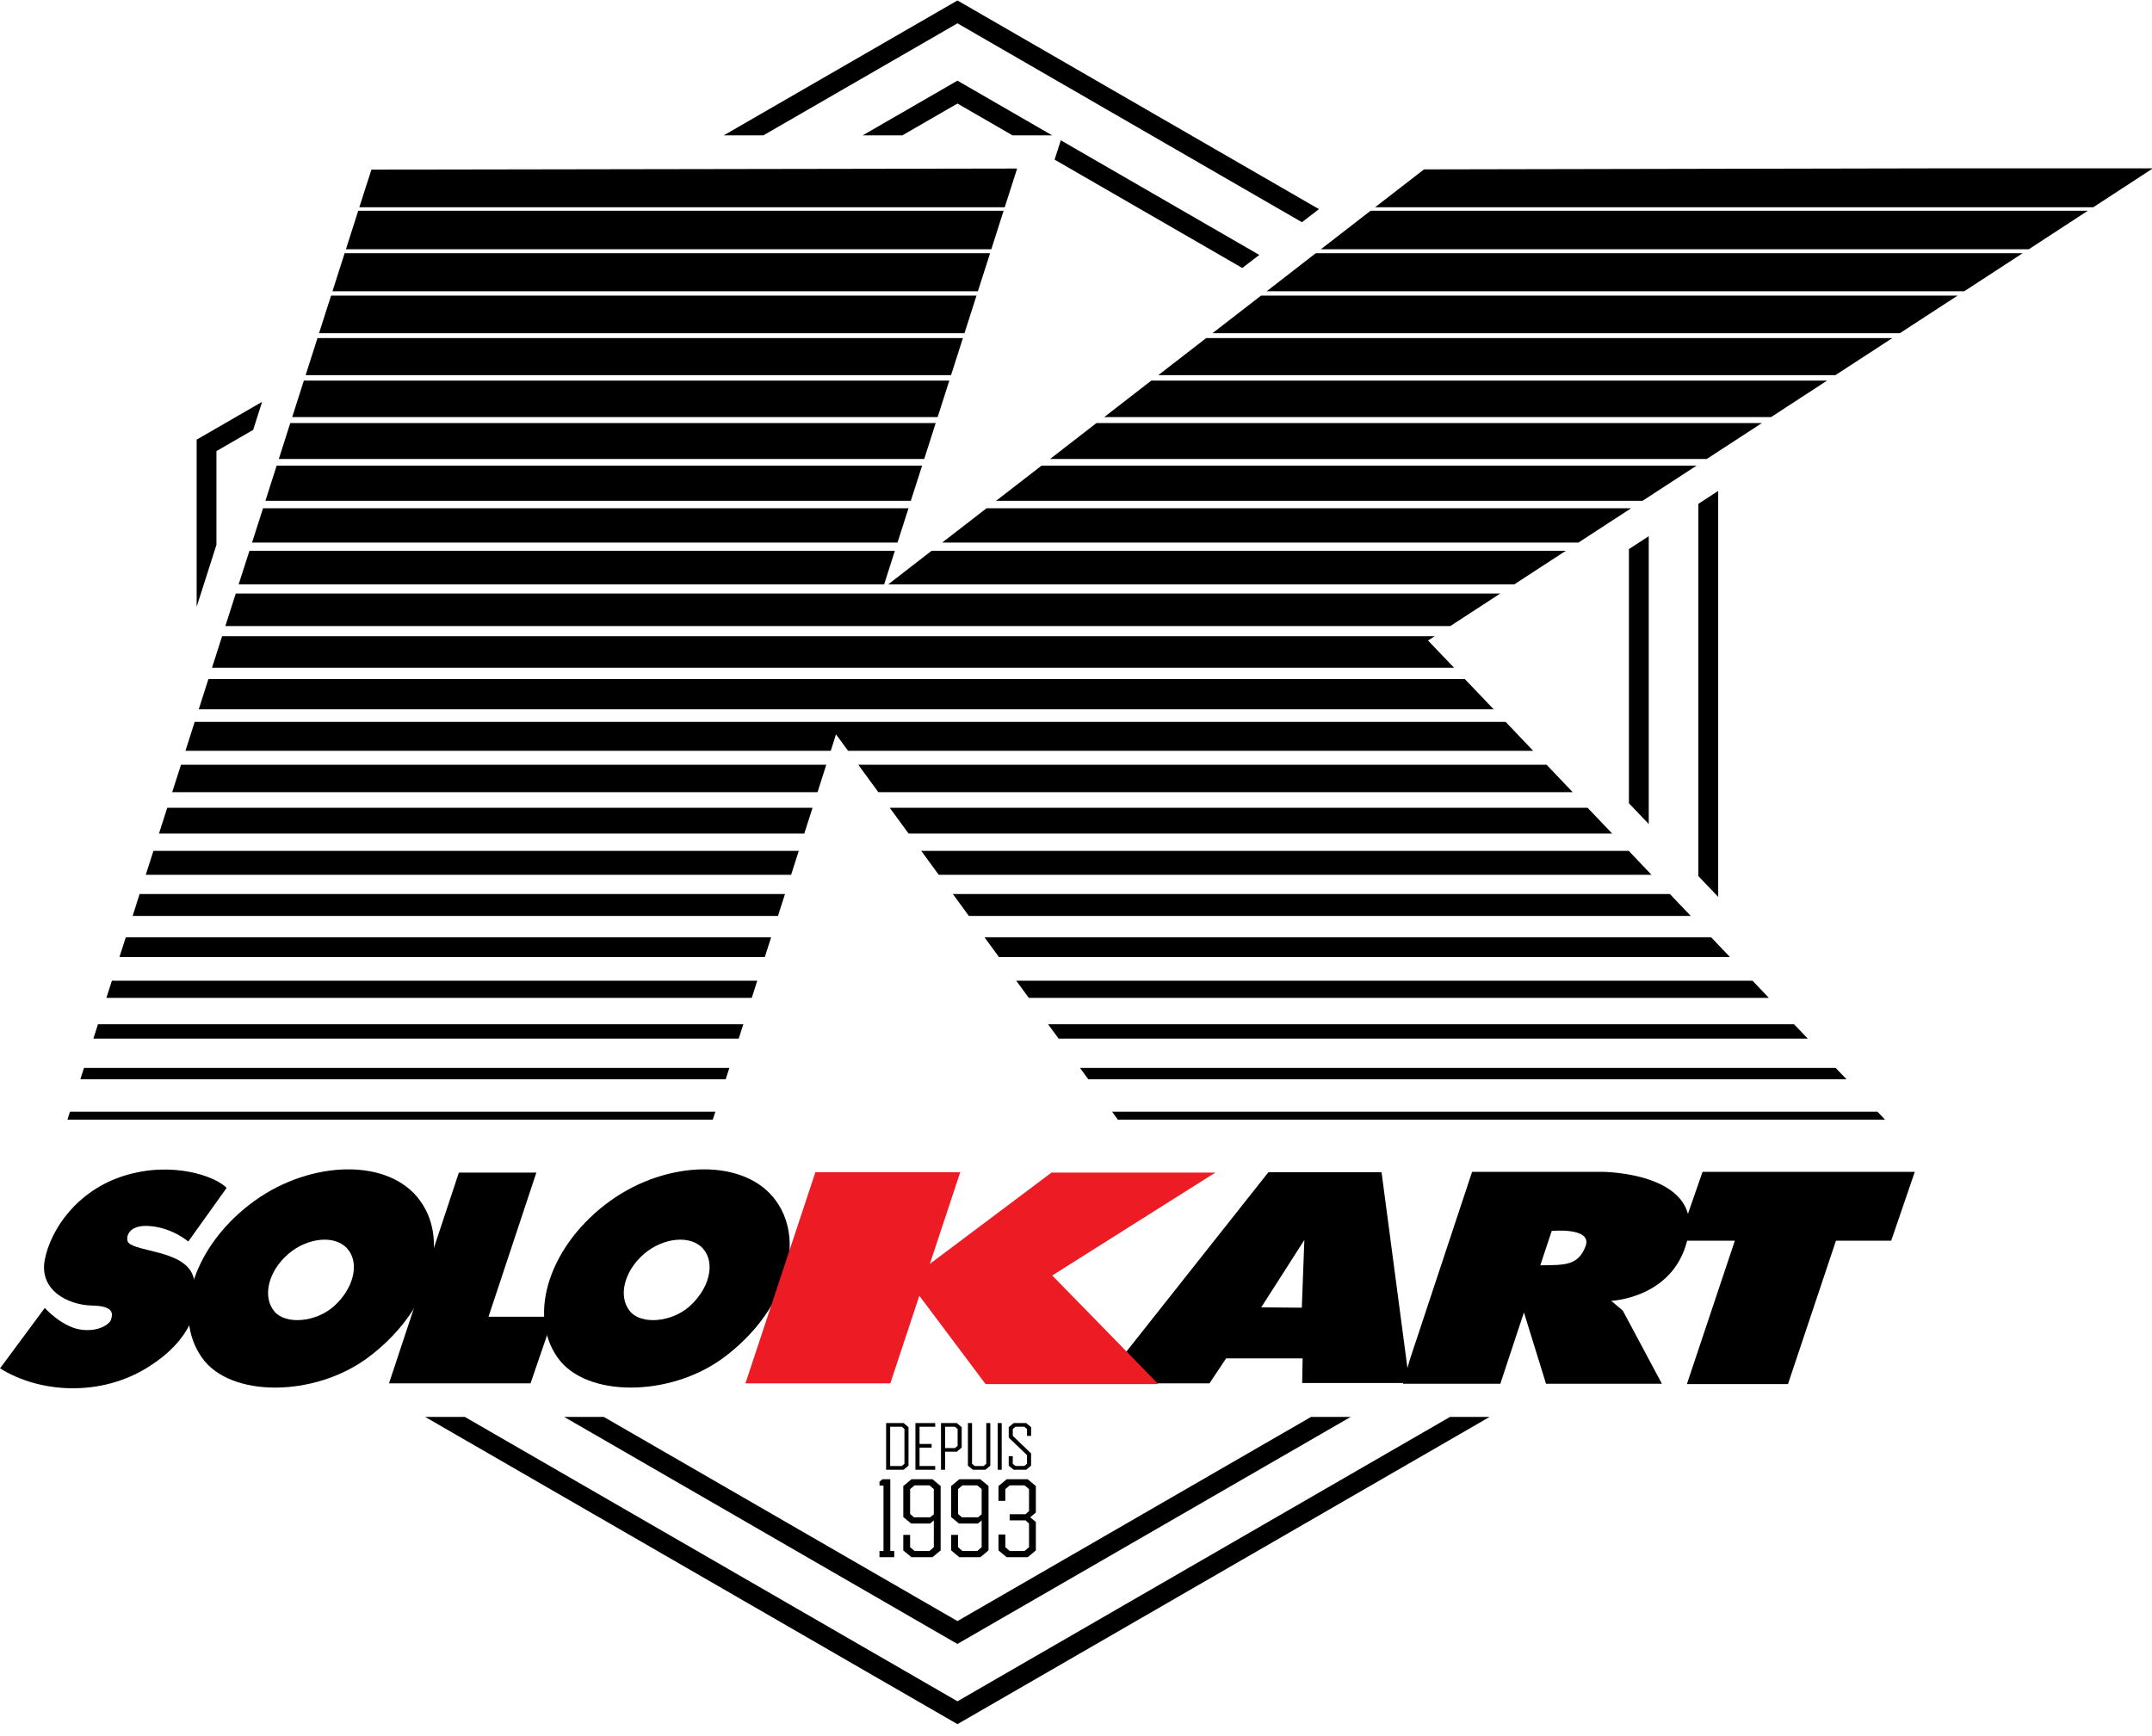<svg xmlns="http://www.w3.org/2000/svg" xmlns:xlink="http://www.w3.org/1999/xlink" xmlns:serif="http://www.serif.com/" width="100%" height="100%" viewBox="0 0 150 121" xml:space="preserve" style="fill-rule:evenodd;clip-rule:evenodd;stroke-linejoin:round;stroke-miterlimit:2;">    <g transform="matrix(1.028,0,0,1.028,-7.988,-80.579)">        <g transform="matrix(1,0,0,1,-211.786,0)">            <path d="M349.387,157.851L334.995,157.851L333.913,160.972L333.745,162.52L337.186,162.52L333.934,172.246L340.788,172.246L344.042,162.52L347.788,162.52L349.387,157.851Z" style="fill-rule:nonzero;"></path>            <path d="M272.179,159.825C270.069,156.879 264.771,157.064 260.952,159.805C256.861,162.743 255.276,167.485 257.367,170.45C259.293,173.179 264.989,173.129 268.597,170.467C272.648,167.474 274.291,162.768 272.179,159.825ZM266.291,166.988C265.088,168.048 263.053,168.234 262.281,167.318C261.445,166.324 261.863,164.583 263.232,163.411C264.508,162.315 266.393,162.091 267.243,163.078C268.084,164.067 267.641,165.795 266.291,166.988Z" style="fill-rule:nonzero;"></path>            <path d="M245.932,172.195L255.529,172.195L257.078,167.677L252.679,167.677L255.923,157.903L250.669,157.903L245.932,172.195Z" style="fill-rule:nonzero;"></path>            <path d="M236.83,159.806C232.743,162.744 231.155,167.486 233.249,170.451C235.168,173.18 240.869,173.13 244.476,170.468C248.527,167.475 250.169,162.769 248.054,159.826C245.953,156.879 240.646,157.064 236.83,159.806ZM242.171,166.988C240.964,168.048 238.931,168.234 238.162,167.318C237.327,166.324 237.741,164.583 239.114,163.411C240.389,162.315 242.274,162.091 243.122,163.078C243.968,164.067 243.523,165.795 242.171,166.988Z" style="fill-rule:nonzero;"></path>            <path d="M222.591,167.082C222.591,167.082 223.723,168.329 224.967,168.538C226.214,168.747 226.995,168.174 227.079,167.881C227.162,167.588 227.424,166.947 225.803,166.918C224.178,166.886 222.201,165.885 222.591,163.822C222.99,161.755 224.775,159.106 227.999,158.107C231.227,157.108 234.155,158.139 234.923,158.94L232.321,162.577C232.321,162.577 231.284,161.659 229.716,161.527C228.146,161.397 228.065,162.41 228.258,162.645C228.798,163.279 232.006,163.181 232.631,164.868C233.252,166.557 232.858,169.047 229.601,171.091C226.346,173.137 222.218,172.845 219.559,171.175L222.591,167.082Z" style="fill-rule:nonzero;"></path>            <path d="M314.68,172.221L321.285,172.221L322.885,167.383L324.383,172.221L332.24,172.221L329.59,167.262L328.803,166.598C328.803,166.598 333.225,166.425 334.032,162.155C334.845,157.875 328.216,157.851 328.216,157.851L319.37,157.851L315.147,170.59L314.68,172.221ZM327.059,162.911C326.545,164.24 325.612,164.166 323.995,164.189L324.77,161.858C324.77,161.858 327.569,161.587 327.059,162.911Z" style="fill-rule:nonzero;"></path>            <path d="M315.122,172.172L313.231,157.874L305.561,157.874L295.838,170.159L295.912,172.195L301.562,172.195L302.691,170.5L307.879,170.5L307.85,172.172L315.122,172.172ZM307.825,167.063L305.073,167.04L307.997,162.469L307.825,167.063Z" style="fill-rule:nonzero;"></path>            <path d="M301.958,157.903L290.85,157.903L282.604,164.093L284.664,157.878L274.842,157.878L270.1,172.195L279.923,172.195L281.891,166.253L286.385,172.246L298.1,172.246L290.903,164.878L301.958,157.903Z" style="fill:rgb(237,28,36);fill-rule:nonzero;"></path>        </g>        <g transform="matrix(1,0,0,1,-211.786,0)">            <path d="M284.476,79.966L307.833,93.453L308.987,92.566L284.811,78.608L284.476,78.415L268.63,87.563L271.316,87.563L284.476,79.966Z" style="fill-rule:nonzero;"></path>            <path d="M234.232,108.974L236.721,107.537L237.329,105.634L232.89,108.198L232.89,119.534L234.232,115.331L234.232,108.974Z" style="fill-rule:nonzero;"></path>            <path d="M284.476,193.754L251.071,174.468L248.38,174.468L284.136,195.109L284.476,195.305L320.563,174.468L317.877,174.468L284.476,193.754Z" style="fill-rule:nonzero;"></path>            <path d="M336.057,111.676L334.713,112.551L334.713,137.796L336.057,139.203L336.057,111.676Z" style="fill-rule:nonzero;"></path>            <path d="M278.051,87.563L280.739,87.563L284.476,85.405L288.209,87.563L290.897,87.563L284.811,84.048L284.476,83.854L278.051,87.563Z" style="fill-rule:nonzero;"></path>            <path d="M331.348,114.744L330.004,115.62L330.004,132.855L331.348,134.264L331.348,114.744Z" style="fill-rule:nonzero;"></path>            <path d="M284.476,189.862L311.141,174.468L308.454,174.468L284.476,188.314L260.493,174.468L257.806,174.468L284.136,189.672L284.476,189.862Z" style="fill-rule:nonzero;"></path>            <path d="M303.79,96.557L304.94,95.671L291.483,87.899L291.061,89.209L303.79,96.557Z" style="fill-rule:nonzero;"></path>        </g>        <g transform="matrix(1,0,0,1,-211.786,0)">            <path d="M309.116,95.288L357.116,95.288L361.116,92.678L312.485,92.678L309.116,95.288Z" style="fill-rule:nonzero;"></path>            <path d="M283,107.074L239.237,107.074L238.462,109.509L282.223,109.509L283,107.074Z" style="fill-rule:nonzero;"></path>            <path d="M283.924,104.193L240.16,104.193L239.369,106.667L283.133,106.667L283.924,104.193Z" style="fill-rule:nonzero;"></path>            <path d="M280.232,115.736L236.469,115.736L235.738,118.011L279.505,118.011L280.232,115.736Z" style="fill-rule:nonzero;"></path>            <path d="M284.846,101.311L241.082,101.311L240.28,103.824L284.041,103.824L284.846,101.311Z" style="fill-rule:nonzero;"></path>            <path d="M269.01,150.803L225.252,150.803L225.006,151.571L268.763,151.571L269.01,150.803Z" style="fill-rule:nonzero;"></path>            <path d="M281.157,112.851L237.392,112.851L236.646,115.178L280.41,115.178L281.157,112.851Z" style="fill-rule:nonzero;"></path>            <path d="M270.902,144.889L227.143,144.889L226.768,146.055L270.528,146.055L270.902,144.889Z" style="fill-rule:nonzero;"></path>            <path d="M282.079,109.96L238.315,109.96L237.553,112.345L281.315,112.345L282.079,109.96Z" style="fill-rule:nonzero;"></path>            <path d="M269.956,147.842L226.2,147.842L225.887,148.816L269.644,148.816L269.956,147.842Z" style="fill-rule:nonzero;"></path>            <path d="M287.096,112.345L330.928,112.345L334.59,109.96L290.178,109.96L287.096,112.345Z" style="fill-rule:nonzero;"></path>            <path d="M285.767,98.431L242.004,98.431L241.188,100.981L284.951,100.981L285.767,98.431Z" style="fill-rule:nonzero;"></path>            <path d="M285.251,140.498L334.198,140.498L332.782,139.012L284.165,139.012L285.251,140.498Z" style="fill-rule:nonzero;"></path>            <path d="M290.756,109.509L335.282,109.509L339.018,107.074L293.899,107.074L290.756,109.509Z" style="fill-rule:nonzero;"></path>            <path d="M294.428,106.667L339.645,106.667L343.442,104.193L297.62,104.193L294.428,106.667Z" style="fill-rule:nonzero;"></path>            <path d="M286.688,95.557L242.923,95.557L242.1,98.134L285.862,98.134L286.688,95.557Z" style="fill-rule:nonzero;"></path>            <path d="M305.444,98.134L352.743,98.134L356.698,95.557L308.768,95.557L305.444,98.134Z" style="fill-rule:nonzero;"></path>            <path d="M287.604,92.678L243.845,92.678L243.012,95.288L286.772,95.288L287.604,92.678Z" style="fill-rule:nonzero;"></path>            <path d="M301.766,100.981L348.372,100.981L352.288,98.431L305.059,98.431L301.766,100.981Z" style="fill-rule:nonzero;"></path>            <path d="M289.315,146.055L339.495,146.055L338.385,144.889L288.461,144.889L289.315,146.055Z" style="fill-rule:nonzero;"></path>            <path d="M291.336,148.816L342.131,148.816L341.2,147.842L290.62,147.842L291.336,148.816Z" style="fill-rule:nonzero;"></path>            <path d="M276.241,128.182L277.059,129.299L323.514,129.299L321.645,127.338L232.757,127.338L232.131,129.299L275.886,129.299L276.241,128.182Z" style="fill-rule:nonzero;"></path>            <path d="M275.581,130.246L231.828,130.246L231.232,132.104L274.989,132.104L275.581,130.246Z" style="fill-rule:nonzero;"></path>            <path d="M279.111,132.104L326.192,132.104L324.422,130.246L277.753,130.246L279.111,132.104Z" style="fill-rule:nonzero;"></path>            <path d="M281.163,134.91L328.87,134.91L327.202,133.162L279.884,133.162L281.163,134.91Z" style="fill-rule:nonzero;"></path>            <path d="M283.209,137.709L331.536,137.709L329.991,136.084L282.02,136.084L283.209,137.709Z" style="fill-rule:nonzero;"></path>            <path d="M287.29,143.283L336.854,143.283L335.579,141.947L286.31,141.947L287.29,143.283Z" style="fill-rule:nonzero;"></path>            <path d="M318.877,124.434L233.687,124.434L233.033,126.484L320.834,126.484L318.877,124.434Z" style="fill-rule:nonzero;"></path>            <path d="M316.383,121.82L316.833,121.528L234.615,121.528L233.933,123.664L318.145,123.664L316.383,121.82Z" style="fill-rule:nonzero;"></path>            <path d="M271.842,141.947L228.085,141.947L227.656,143.283L271.414,143.283L271.842,141.947Z" style="fill-rule:nonzero;"></path>            <path d="M272.782,139.012L229.021,139.012L228.549,140.498L272.305,140.498L272.782,139.012Z" style="fill-rule:nonzero;"></path>            <path d="M321.276,118.635L235.542,118.635L234.836,120.838L317.895,120.838L321.276,118.635Z" style="fill-rule:nonzero;"></path>            <path d="M295.352,154.312L347.37,154.312L346.86,153.774L294.961,153.774L295.352,154.312Z" style="fill-rule:nonzero;"></path>            <path d="M274.651,133.162L230.896,133.162L230.336,134.91L274.091,134.91L274.651,133.162Z" style="fill-rule:nonzero;"></path>            <path d="M293.348,151.571L344.756,151.571L344.022,150.803L292.784,150.803L293.348,151.571Z" style="fill-rule:nonzero;"></path>            <path d="M273.717,136.084L229.961,136.084L229.439,137.709L273.197,137.709L273.717,136.084Z" style="fill-rule:nonzero;"></path>            <path d="M298.096,103.824L344.006,103.824L347.864,101.311L301.34,101.311L298.096,103.824Z" style="fill-rule:nonzero;"></path>            <path d="M365.53,89.802L350.45,89.802L316.11,89.871L312.795,92.438L361.489,92.438L365.53,89.802Z" style="fill-rule:nonzero;"></path>            <path d="M268.06,153.774L224.299,153.774L224.131,154.312L267.885,154.312L268.06,153.774Z" style="fill-rule:nonzero;"></path>            <path d="M279.784,118.011L322.233,118.011L325.723,115.736L282.72,115.736L279.784,118.011Z" style="fill-rule:nonzero;"></path>            <path d="M288.522,89.813L244.74,89.886L243.921,92.438L287.682,92.438L288.522,89.813Z" style="fill-rule:nonzero;"></path>            <path d="M283.44,115.178L326.579,115.178L330.153,112.851L286.448,112.851L283.44,115.178Z" style="fill-rule:nonzero;"></path>        </g>        <g transform="matrix(1,0,0,1,-211.786,0)">            <path d="M281.157,175.164L281.157,177.775L280.824,178.053L279.639,178.053L279.639,174.886L280.824,174.886L281.157,175.164ZM280.7,175.136L279.913,175.136L279.913,177.799L280.7,177.799L280.881,177.646L280.881,175.288L280.7,175.136Z" style="fill-rule:nonzero;"></path>            <path d="M281.905,175.136L281.905,176.304L282.724,176.304L282.724,176.553L281.905,176.553L281.905,177.799L282.968,177.799L282.968,178.054L281.626,178.054L281.626,174.887L282.968,174.887L282.968,175.136L281.905,175.136Z" style="fill-rule:nonzero;"></path>            <path d="M284.763,175.164L284.763,176.553L284.429,176.829L283.638,176.829L283.638,178.054L283.36,178.054L283.36,174.887L284.429,174.887L284.763,175.164ZM284.306,175.136L283.639,175.136L283.639,176.581L284.306,176.581L284.487,176.43L284.487,175.287L284.306,175.136Z" style="fill-rule:nonzero;"></path>            <path d="M286.704,174.887L286.704,177.776L286.374,178.054L285.519,178.054L285.185,177.776L285.185,174.887L285.465,174.887L285.465,177.646L285.647,177.799L286.248,177.799L286.431,177.646L286.431,174.887L286.704,174.887Z" style="fill-rule:nonzero;"></path>            <rect x="287.204" y="174.887" width="0.273" height="3.167" style="fill-rule:nonzero;"></rect>            <path d="M289.469,175.164L289.469,175.757L289.192,175.757L289.192,175.287L289.012,175.136L288.411,175.136L288.228,175.287L288.228,175.752L289.468,176.946L289.468,177.775L289.134,178.053L288.286,178.053L287.952,177.775L287.952,177.133L288.227,177.133L288.227,177.645L288.41,177.798L289.011,177.798L289.191,177.645L289.191,177.059L287.953,175.87L287.953,175.164L288.287,174.887L289.135,174.887L289.469,175.164Z" style="fill-rule:nonzero;"></path>            <path d="M280.189,183.562L280.189,183.984L279.189,183.984L279.189,183.563L279.461,183.563L279.461,179.126L279.189,179.126L279.189,178.86L279.395,178.696L279.922,178.696L279.922,183.562L280.189,183.562Z" style="fill-rule:nonzero;"></path>            <path d="M283.336,179.157L283.336,183.522L282.782,183.984L281.359,183.984L280.803,183.522L280.803,182.469L281.266,182.469L281.266,183.304L281.572,183.563L282.579,183.563L282.874,183.304L282.874,181.486L282.619,181.698L281.334,181.698L280.804,181.261L280.804,179.157L281.36,178.697L282.783,178.697L283.336,179.157ZM282.579,179.112L281.572,179.112L281.266,179.363L281.266,181.05L281.531,181.281L282.618,181.281L282.873,181.075L282.873,179.363L282.579,179.112Z" style="fill-rule:nonzero;"></path>            <path d="M286.583,179.157L286.583,183.522L286.027,183.984L284.603,183.984L284.049,183.522L284.049,182.469L284.515,182.469L284.515,183.304L284.816,183.563L285.82,183.563L286.116,183.304L286.116,181.486L285.865,181.698L284.576,181.698L284.049,181.261L284.049,179.157L284.603,178.697L286.027,178.697L286.583,179.157ZM285.821,179.112L284.817,179.112L284.516,179.363L284.516,181.05L284.779,181.281L285.866,181.281L286.117,181.075L286.117,179.363L285.821,179.112Z" style="fill-rule:nonzero;"></path>            <path d="M289.792,179.157L289.792,180.957L289.407,181.275L289.792,181.597L289.792,183.522L289.239,183.984L287.815,183.984L287.258,183.522L287.258,182.444L287.721,182.444L287.721,183.304L288.022,183.563L289.026,183.563L289.329,183.304L289.329,181.698L289.091,181.486L288.015,181.486L288.015,181.069L289.091,181.069L289.329,180.858L289.329,179.363L289.026,179.112L288.022,179.112L287.721,179.363L287.721,180.164L287.258,180.164L287.258,179.157L287.815,178.697L289.239,178.697L289.792,179.157Z" style="fill-rule:nonzero;"></path>        </g>    </g></svg>